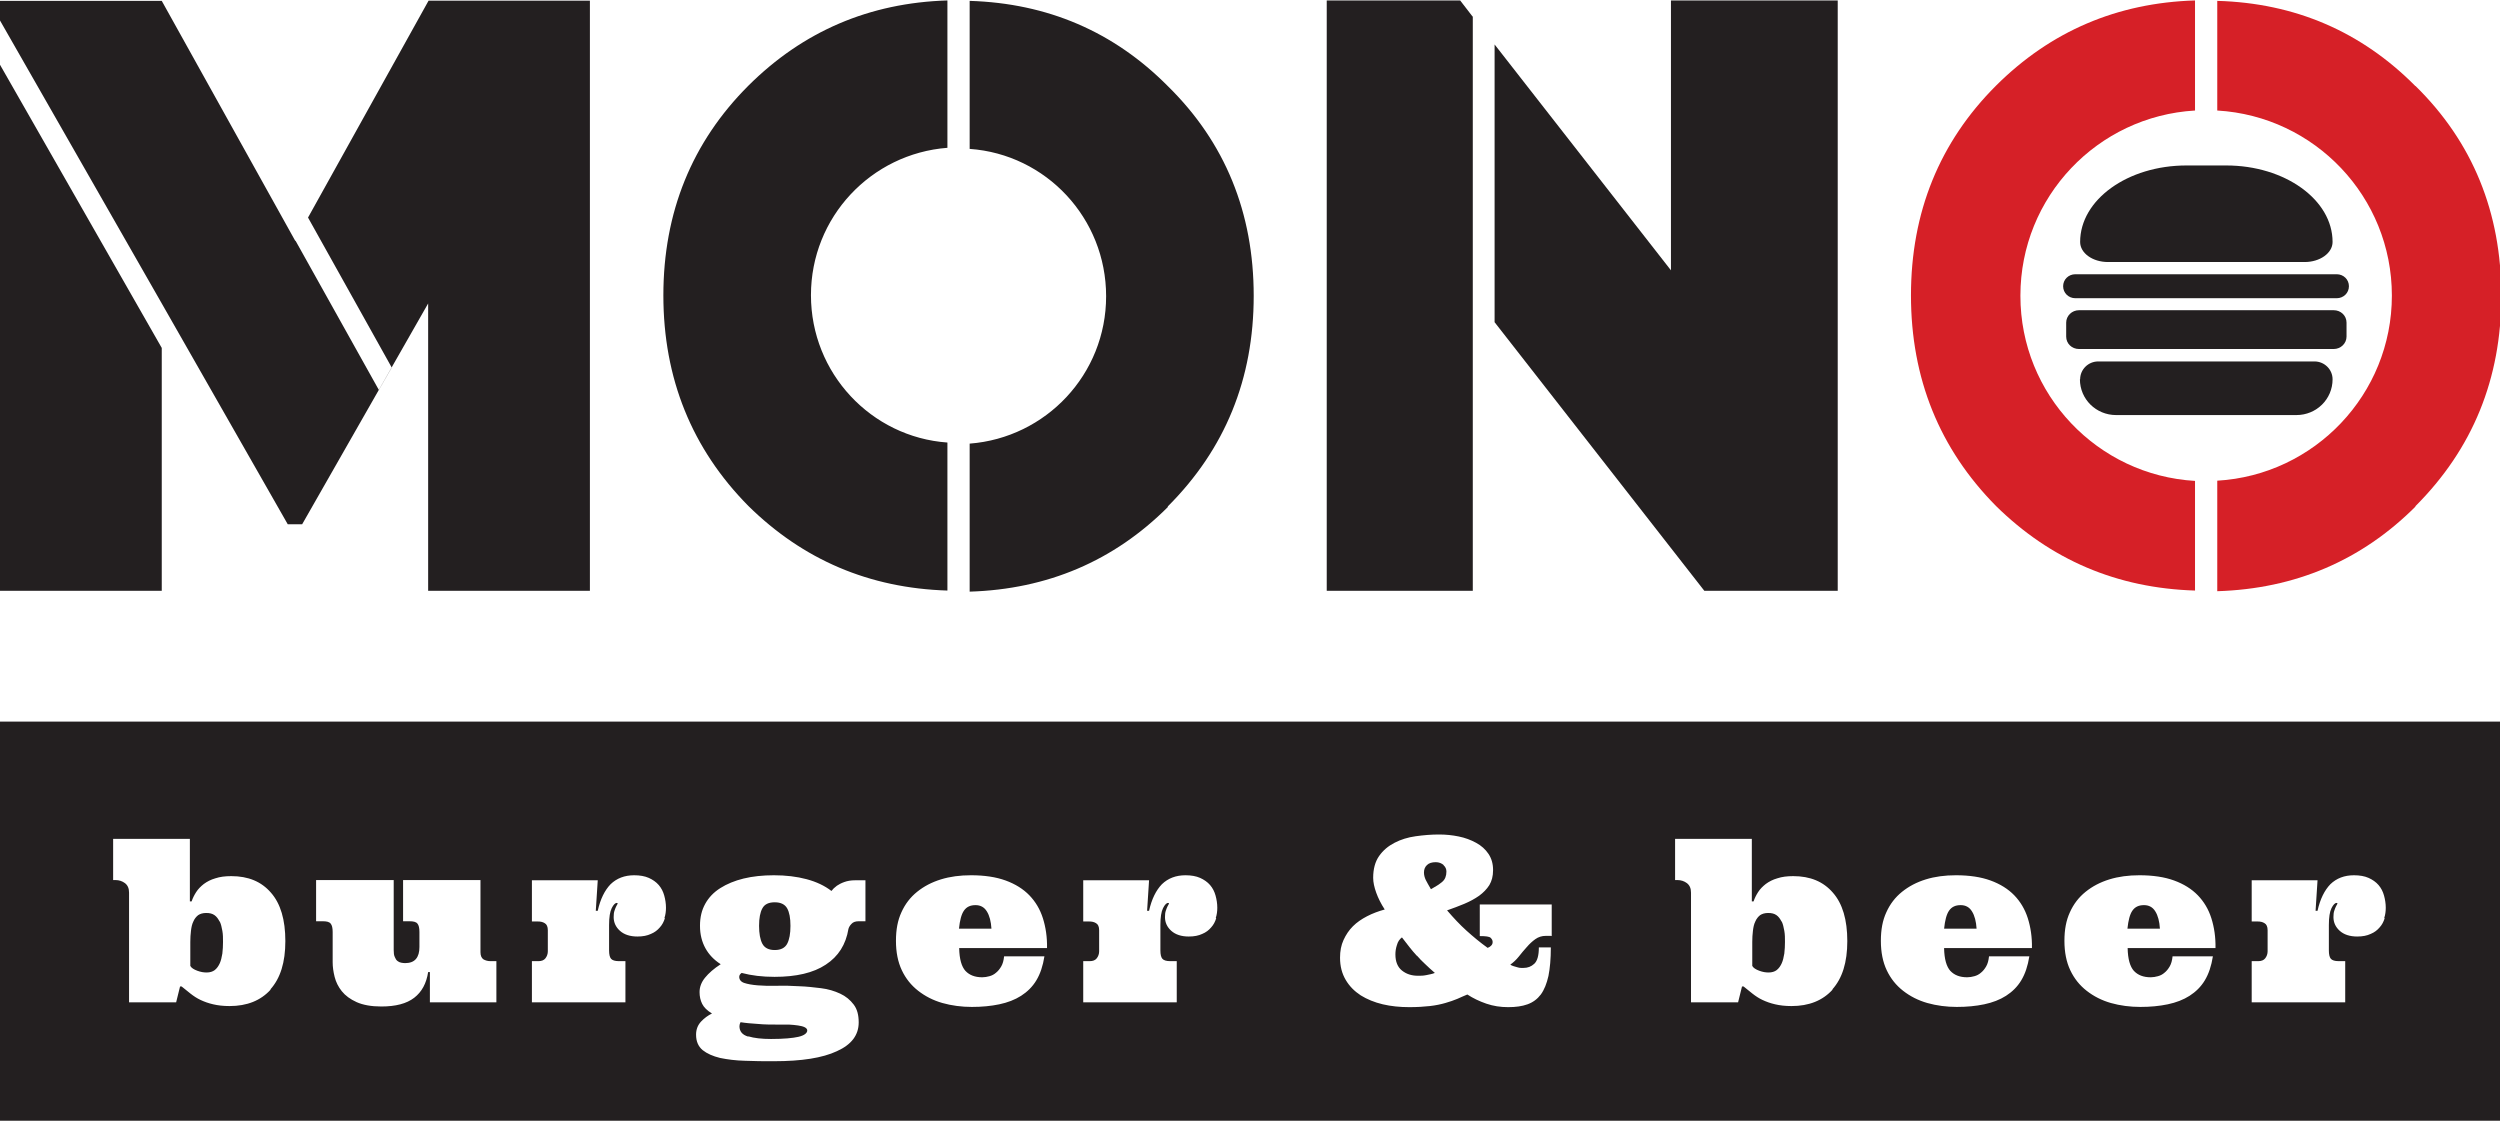 <?xml version="1.0" encoding="UTF-8"?>
<svg xmlns="http://www.w3.org/2000/svg" id="Layer_1" viewBox="0 0 114.68 51.41">
  <defs>
    <style>
      .cls-1 {
        fill-rule: evenodd;
      }

      .cls-1, .cls-2 {
        fill: #231f20;
      }

      .cls-3 {
        fill: #d62027;
      }
    </style>
  </defs>
  <g>
    <path class="cls-2" d="M81.72,42.27c-.06-.12-.13-.22-.23-.29s-.22-.1-.38-.1-.28.04-.37.1c-.09.07-.17.17-.22.29-.06.12-.09.26-.11.43s-.03.33-.03.51v1.1c.05.09.16.16.32.22s.3.08.43.08c.15,0,.28-.04.37-.11.1-.08.17-.18.23-.31.06-.13.09-.28.12-.45.02-.17.03-.35.03-.53s0-.35-.03-.51-.06-.31-.12-.43Z"/>
    <path class="cls-2" d="M35.54,41.39c-.28,0-.47.09-.57.28-.1.18-.15.45-.15.8s.05.63.15.82c.1.19.29.29.57.29s.47-.1.57-.29.15-.46.15-.82-.05-.62-.15-.8-.29-.28-.57-.28Z"/>
    <path class="cls-2" d="M64.99,43.84c-.12-.13-.23-.26-.34-.4s-.22-.28-.34-.44c-.11.08-.19.2-.23.35-.05.15-.07.29-.07.43,0,.33.1.58.3.74s.44.24.74.24c.12,0,.24,0,.38-.03s.27-.05.39-.1c-.17-.15-.32-.28-.45-.41-.13-.12-.26-.25-.37-.38Z"/>
    <path class="cls-2" d="M44.75,41.52c-.24,0-.41.08-.53.25s-.19.45-.23.83h1.49c-.02-.33-.09-.6-.21-.79-.12-.2-.3-.29-.52-.29Z"/>
    <path class="cls-2" d="M34.33,47.54c.26.08.61.12,1.04.12.58,0,1-.04,1.26-.1s.4-.17.4-.29c0-.06-.04-.11-.12-.15s-.18-.06-.3-.08c-.12-.02-.26-.03-.41-.04-.15,0-.3,0-.44,0-.36,0-.69,0-.99-.03-.29-.02-.56-.04-.8-.08-.03.06-.05.12-.05.18,0,.24.13.4.4.48Z"/>
    <path class="cls-2" d="M66.22,39.68c-.09-.08-.21-.13-.36-.13-.17,0-.31.04-.4.13-.09.08-.14.2-.14.34,0,.12.03.23.08.34.06.11.13.25.24.43.22-.12.39-.23.52-.34s.19-.27.19-.47c0-.11-.04-.21-.13-.29Z"/>
    <path class="cls-2" d="M10.07,42.27c-.06-.12-.13-.22-.23-.29s-.22-.1-.38-.1-.28.04-.37.1c-.09.07-.17.17-.22.29-.06.12-.09.26-.11.43s-.03.33-.03.51v1.1c.05.09.16.16.32.22s.3.08.43.08c.15,0,.28-.04.37-.11.1-.08.17-.18.23-.31.06-.13.09-.28.12-.45.02-.17.03-.35.03-.53s0-.35-.03-.51-.06-.31-.12-.43Z"/>
    <path class="cls-2" d="M0,33.1v18.32h114.74v-18.32H0ZM12.42,45.39c-.46.51-1.09.76-1.89.76-.29,0-.54-.03-.75-.08-.22-.05-.41-.12-.58-.2s-.32-.18-.46-.29c-.14-.11-.28-.22-.41-.33h-.07l-.18.73h-2.16v-5.03c0-.2-.06-.34-.19-.44-.12-.09-.27-.14-.43-.14h-.11v-1.89h3.52v2.87h.08c.05-.15.12-.29.21-.43.09-.14.21-.26.35-.37.15-.11.32-.2.53-.26.21-.07.45-.1.73-.1.78,0,1.38.25,1.82.76.44.5.66,1.24.66,2.22s-.23,1.71-.69,2.22ZM22.74,45.98h-3.02v-1.39h-.08c-.08.52-.29.91-.64,1.18-.35.27-.85.4-1.51.4-.46,0-.84-.07-1.13-.2-.29-.13-.52-.3-.68-.5-.16-.2-.27-.42-.33-.66-.06-.24-.09-.46-.09-.67v-1.39c0-.18-.03-.31-.09-.38-.06-.08-.18-.11-.36-.11h-.31v-1.89h3.56v3.21c0,.13.01.24.05.32.03.08.07.14.12.18.05.04.11.07.17.08s.12.02.18.02c.22,0,.39-.06.5-.19.11-.13.16-.31.16-.55v-.69c0-.18-.03-.31-.09-.38-.06-.08-.18-.11-.36-.11h-.3v-1.89h3.55v3.31c0,.16.05.27.14.33.09.05.2.08.32.08h.27v1.89ZM30.5,42.12c-.05.16-.12.3-.23.42-.11.13-.24.23-.41.3-.17.08-.37.12-.62.12-.34,0-.61-.09-.8-.26s-.29-.38-.29-.63c0-.12.01-.22.04-.3.03-.08.05-.15.08-.2.03-.05.05-.09.06-.11s0-.04-.04-.04c-.07,0-.15.08-.23.24-.08.16-.12.42-.12.77v1.17c0,.18.03.31.09.38s.18.11.36.11h.3v1.89h-4.29v-1.89h.3c.14,0,.25-.04.32-.13.07-.09.11-.2.11-.32v-.97c0-.16-.05-.27-.14-.32-.09-.06-.2-.08-.32-.08h-.27v-1.89h3.02l-.09,1.4h.09c.12-.54.32-.94.59-1.22.28-.27.64-.41,1.08-.41.26,0,.49.04.67.12s.34.19.46.33c.12.14.2.3.25.48s.08.37.08.56c0,.16-.02.32-.07.47ZM39.73,42.26h-.34c-.15,0-.26.04-.33.12-.08.08-.12.16-.14.23-.12.72-.46,1.26-1.04,1.64-.57.38-1.36.56-2.35.56-.56,0-1.06-.06-1.51-.18-.07.05-.11.11-.11.18,0,.13.08.23.23.28s.36.09.62.11.55.03.88.02.67,0,1.01.02c.34.01.68.05,1.01.09s.62.13.88.25c.26.12.46.29.62.5s.23.48.23.82c0,.58-.33,1.02-1,1.32-.66.31-1.62.46-2.88.46-.46,0-.9,0-1.33-.02-.43-.01-.81-.06-1.15-.13-.33-.08-.6-.2-.8-.36-.2-.17-.3-.4-.3-.71,0-.24.08-.44.23-.6s.32-.28.5-.37c-.22-.13-.37-.28-.45-.44s-.12-.34-.12-.54c0-.23.08-.45.25-.66s.41-.42.72-.62c-.31-.2-.54-.44-.7-.73-.16-.29-.25-.63-.25-1.03s.08-.72.24-1.01c.16-.29.39-.53.69-.72s.66-.34,1.07-.44c.41-.1.88-.15,1.39-.15.55,0,1.05.06,1.5.18.45.12.83.3,1.14.54.06-.08.14-.16.25-.24.09-.06.2-.12.34-.17.14-.05.3-.08.5-.08h.47v1.89ZM44.29,44.54c.18.19.43.29.77.29.11,0,.22-.02.33-.05.11-.03.21-.08.3-.16.09-.07.17-.17.24-.29.07-.12.11-.27.13-.46h1.85c-.07.44-.19.8-.37,1.1s-.42.53-.7.71-.62.31-1,.39c-.38.08-.8.12-1.26.12s-.93-.06-1.35-.18c-.42-.12-.79-.31-1.11-.56-.32-.25-.57-.56-.75-.94-.18-.38-.27-.83-.27-1.35s.08-.94.25-1.31c.17-.38.41-.69.72-.94.31-.25.67-.44,1.09-.57s.88-.19,1.38-.19c.62,0,1.15.08,1.59.24.44.16.81.39,1.09.68.28.29.49.64.62,1.05.13.41.2.87.19,1.37h-4.03c.01.51.11.85.29,1.05ZM55.79,42.12c-.05.16-.12.3-.23.42-.11.13-.24.23-.41.3-.17.08-.37.12-.62.12-.34,0-.61-.09-.8-.26s-.29-.38-.29-.63c0-.12.01-.22.04-.3.03-.08.05-.15.08-.2.03-.05.05-.09.06-.11s0-.04-.04-.04c-.07,0-.15.08-.23.24-.08.16-.12.42-.12.77v1.17c0,.18.03.31.09.38s.18.11.36.11h.3v1.89h-4.29v-1.89h.3c.14,0,.25-.04.32-.13.07-.09.11-.2.11-.32v-.97c0-.16-.05-.27-.14-.32-.09-.06-.2-.08-.32-.08h-.27v-1.89h3.02l-.09,1.4h.09c.12-.54.32-.94.59-1.22.28-.27.64-.41,1.08-.41.26,0,.49.04.67.12s.34.19.46.33c.12.14.2.3.25.48s.08.37.08.56c0,.16-.02.32-.07.47ZM71.15,42.93h-.24c-.18,0-.34.05-.48.15-.14.1-.27.22-.39.36-.13.14-.25.29-.37.44-.12.15-.25.27-.39.37.04.03.09.05.15.07.06.02.11.03.17.05s.12.03.17.03.09,0,.12,0c.19,0,.35-.06.49-.19s.21-.38.21-.75h.55c0,.52-.04.96-.11,1.31-.08.35-.19.63-.35.85-.16.21-.36.36-.61.45-.25.09-.54.13-.89.13s-.68-.05-1-.16c-.32-.11-.61-.25-.87-.42-.15.06-.3.13-.46.2-.16.07-.35.13-.55.19-.21.06-.44.11-.71.14s-.58.05-.94.05c-.43,0-.84-.04-1.22-.13s-.72-.23-1.01-.41c-.29-.19-.52-.42-.69-.71-.17-.29-.26-.62-.26-1.02,0-.3.05-.57.16-.81.11-.24.25-.45.43-.63s.4-.33.65-.46.52-.23.81-.31c-.17-.26-.3-.52-.39-.77-.09-.25-.14-.48-.14-.68,0-.41.09-.74.27-1s.42-.46.71-.61c.29-.15.61-.25.97-.3.36-.05.71-.08,1.07-.08.31,0,.61.03.9.09.3.06.56.16.8.29.24.13.43.3.57.51.14.21.21.45.21.74s-.06.5-.17.69c-.12.19-.28.35-.47.49-.2.14-.42.26-.68.37-.25.1-.52.21-.79.3.3.35.59.66.89.93s.61.53.97.79c.06-.02.11-.05.16-.1s.07-.1.07-.17-.03-.13-.09-.19c-.06-.06-.23-.08-.5-.08v-1.45h3.3v1.45ZM84.07,45.39c-.46.51-1.09.76-1.89.76-.29,0-.54-.03-.75-.08-.22-.05-.41-.12-.58-.2s-.32-.18-.46-.29c-.14-.11-.28-.22-.41-.33h-.07l-.18.73h-2.16v-5.03c0-.2-.06-.34-.19-.44-.12-.09-.27-.14-.43-.14h-.11v-1.89h3.52v2.87h.08c.05-.15.12-.29.21-.43.09-.14.21-.26.35-.37.15-.11.32-.2.53-.26.21-.07.45-.1.73-.1.78,0,1.38.25,1.82.76.44.5.66,1.24.66,2.22s-.23,1.71-.69,2.22ZM89.47,44.54c.18.19.43.29.77.29.11,0,.22-.02.33-.05.11-.03.21-.08.3-.16.09-.07.17-.17.24-.29.07-.12.11-.27.13-.46h1.85c-.07.44-.19.8-.37,1.1s-.42.53-.7.71-.62.31-1,.39c-.38.08-.8.12-1.26.12s-.93-.06-1.35-.18c-.42-.12-.79-.31-1.11-.56-.32-.25-.57-.56-.75-.94-.18-.38-.27-.83-.27-1.35s.08-.94.25-1.31c.17-.38.41-.69.72-.94.31-.25.67-.44,1.09-.57s.88-.19,1.38-.19c.62,0,1.15.08,1.59.24.44.16.81.39,1.09.68.28.29.49.64.62,1.05.13.41.2.87.19,1.37h-4.03c.01.51.11.85.29,1.05ZM97.89,44.54c.18.19.43.29.77.29.11,0,.22-.02.33-.05.11-.03.21-.08.3-.16.09-.07.17-.17.24-.29.07-.12.11-.27.13-.46h1.85c-.07.44-.19.8-.37,1.1s-.42.53-.7.71-.62.31-1,.39c-.38.08-.8.12-1.26.12s-.93-.06-1.35-.18c-.42-.12-.79-.31-1.11-.56-.32-.25-.57-.56-.75-.94-.18-.38-.27-.83-.27-1.35s.08-.94.25-1.31c.17-.38.41-.69.72-.94.31-.25.67-.44,1.09-.57s.88-.19,1.38-.19c.62,0,1.15.08,1.59.24.44.16.81.39,1.09.68.28.29.49.64.62,1.05.13.41.2.87.19,1.37h-4.03c.01.51.11.85.29,1.05ZM109.39,42.12c-.05.16-.12.3-.23.42-.11.13-.24.23-.41.3-.17.08-.37.12-.62.12-.34,0-.61-.09-.8-.26s-.29-.38-.29-.63c0-.12.01-.22.04-.3.03-.08.05-.15.08-.2.03-.05.05-.09.06-.11s0-.04-.04-.04c-.07,0-.15.08-.23.24-.08.16-.12.42-.12.77v1.17c0,.18.03.31.09.38s.18.11.36.11h.3v1.89h-4.29v-1.89h.3c.14,0,.25-.04.32-.13.07-.09.11-.2.11-.32v-.97c0-.16-.05-.27-.14-.32-.09-.06-.2-.08-.32-.08h-.27v-1.89h3.02l-.09,1.4h.09c.12-.54.32-.94.59-1.22.28-.27.64-.41,1.08-.41.26,0,.49.04.67.12s.34.19.46.33c.12.14.2.3.25.48s.08.37.08.56c0,.16-.02.32-.07.47Z"/>
    <path class="cls-2" d="M89.94,41.52c-.24,0-.41.08-.53.25s-.19.45-.23.83h1.49c-.02-.33-.09-.6-.21-.79-.12-.2-.3-.29-.52-.29Z"/>
    <path class="cls-2" d="M98.35,41.52c-.24,0-.41.08-.53.25s-.19.45-.23.83h1.49c-.02-.33-.09-.6-.21-.79-.12-.2-.3-.29-.52-.29Z"/>
  </g>
  <path class="cls-1" d="M19.66.03l-5.53,9.95,3.84,6.88-.59,1.03-3.83-6.86v.03L7.42.04H0v.9l7.42,12.98,5.78,10.13h.66l5.78-10.13v13.18h7.42V.03h-7.42,0ZM0,2.97l7.42,12.99v11.14H0V2.98h0Z"/>
  <path class="cls-1" d="M53.57,23.23c2.63-2.63,3.94-5.85,3.94-9.66s-1.31-7.04-3.94-9.62C51.09,1.45,48.05.15,44.48.04v6.79c3.51.25,6.26,3.18,6.26,6.76s-2.76,6.49-6.26,6.76v6.79c3.57-.11,6.62-1.41,9.09-3.88v-.02ZM43.46.02c-3.57.11-6.62,1.41-9.13,3.91-2.59,2.59-3.9,5.81-3.9,9.62s1.31,7.04,3.9,9.66c2.51,2.47,5.55,3.77,9.13,3.88v-6.79c-3.5-.25-6.26-3.18-6.26-6.76s2.76-6.49,6.26-6.76V0v.02Z"/>
  <path class="cls-1" d="M76.65,12.4l-8.09-10.36v12.74l9.62,12.32h6.12V.02h-7.65v12.38ZM67.55.76l-.57-.74h-6.12v27.08h6.7V.75h0Z"/>
  <g>
    <g>
      <path class="cls-3" d="M110.8,3.95c-2.48-2.5-5.52-3.81-9.09-3.91v5.03c4.47.26,8.01,3.96,8.01,8.49s-3.55,8.23-8.01,8.49v5.07c3.57-.11,6.62-1.41,9.09-3.88v-.02c2.63-2.63,3.94-5.85,3.94-9.66s-1.31-7.04-3.94-9.62Z"/>
      <path class="cls-3" d="M92.68,13.56c0-4.53,3.54-8.23,8.01-8.49V.02c-3.57.11-6.62,1.41-9.13,3.91-2.59,2.59-3.9,5.81-3.9,9.62s1.31,7.04,3.9,9.66c2.51,2.47,5.55,3.77,9.13,3.88v-5.03c-4.47-.26-8.01-3.96-8.01-8.49Z"/>
    </g>
    <path class="cls-1" d="M102.1,7.59h-1.8c-2.7,0-4.88,1.57-4.88,3.51,0,.51.57.92,1.28.92h9.02c.7,0,1.28-.41,1.28-.92,0-1.94-2.19-3.51-4.88-3.51h-.01Z"/>
    <path class="cls-2" d="M95.42,17.4c0-.45.37-.82.83-.82h9.92c.46,0,.83.37.83.82,0,.91-.74,1.64-1.66,1.64h-8.27c-.92,0-1.66-.73-1.66-1.64Z"/>
    <path class="cls-2" d="M107.05,14.23h-11.68c-.33,0-.59.26-.59.57v.64c0,.32.26.57.59.57h11.68c.33,0,.59-.26.59-.57v-.64c0-.32-.26-.57-.59-.57Z"/>
    <path class="cls-2" d="M107.19,12.58h-11.99c-.31,0-.56.24-.56.55s.25.55.56.55h11.99c.31,0,.56-.24.56-.55s-.25-.55-.56-.55Z"/>
  </g>
</svg>
